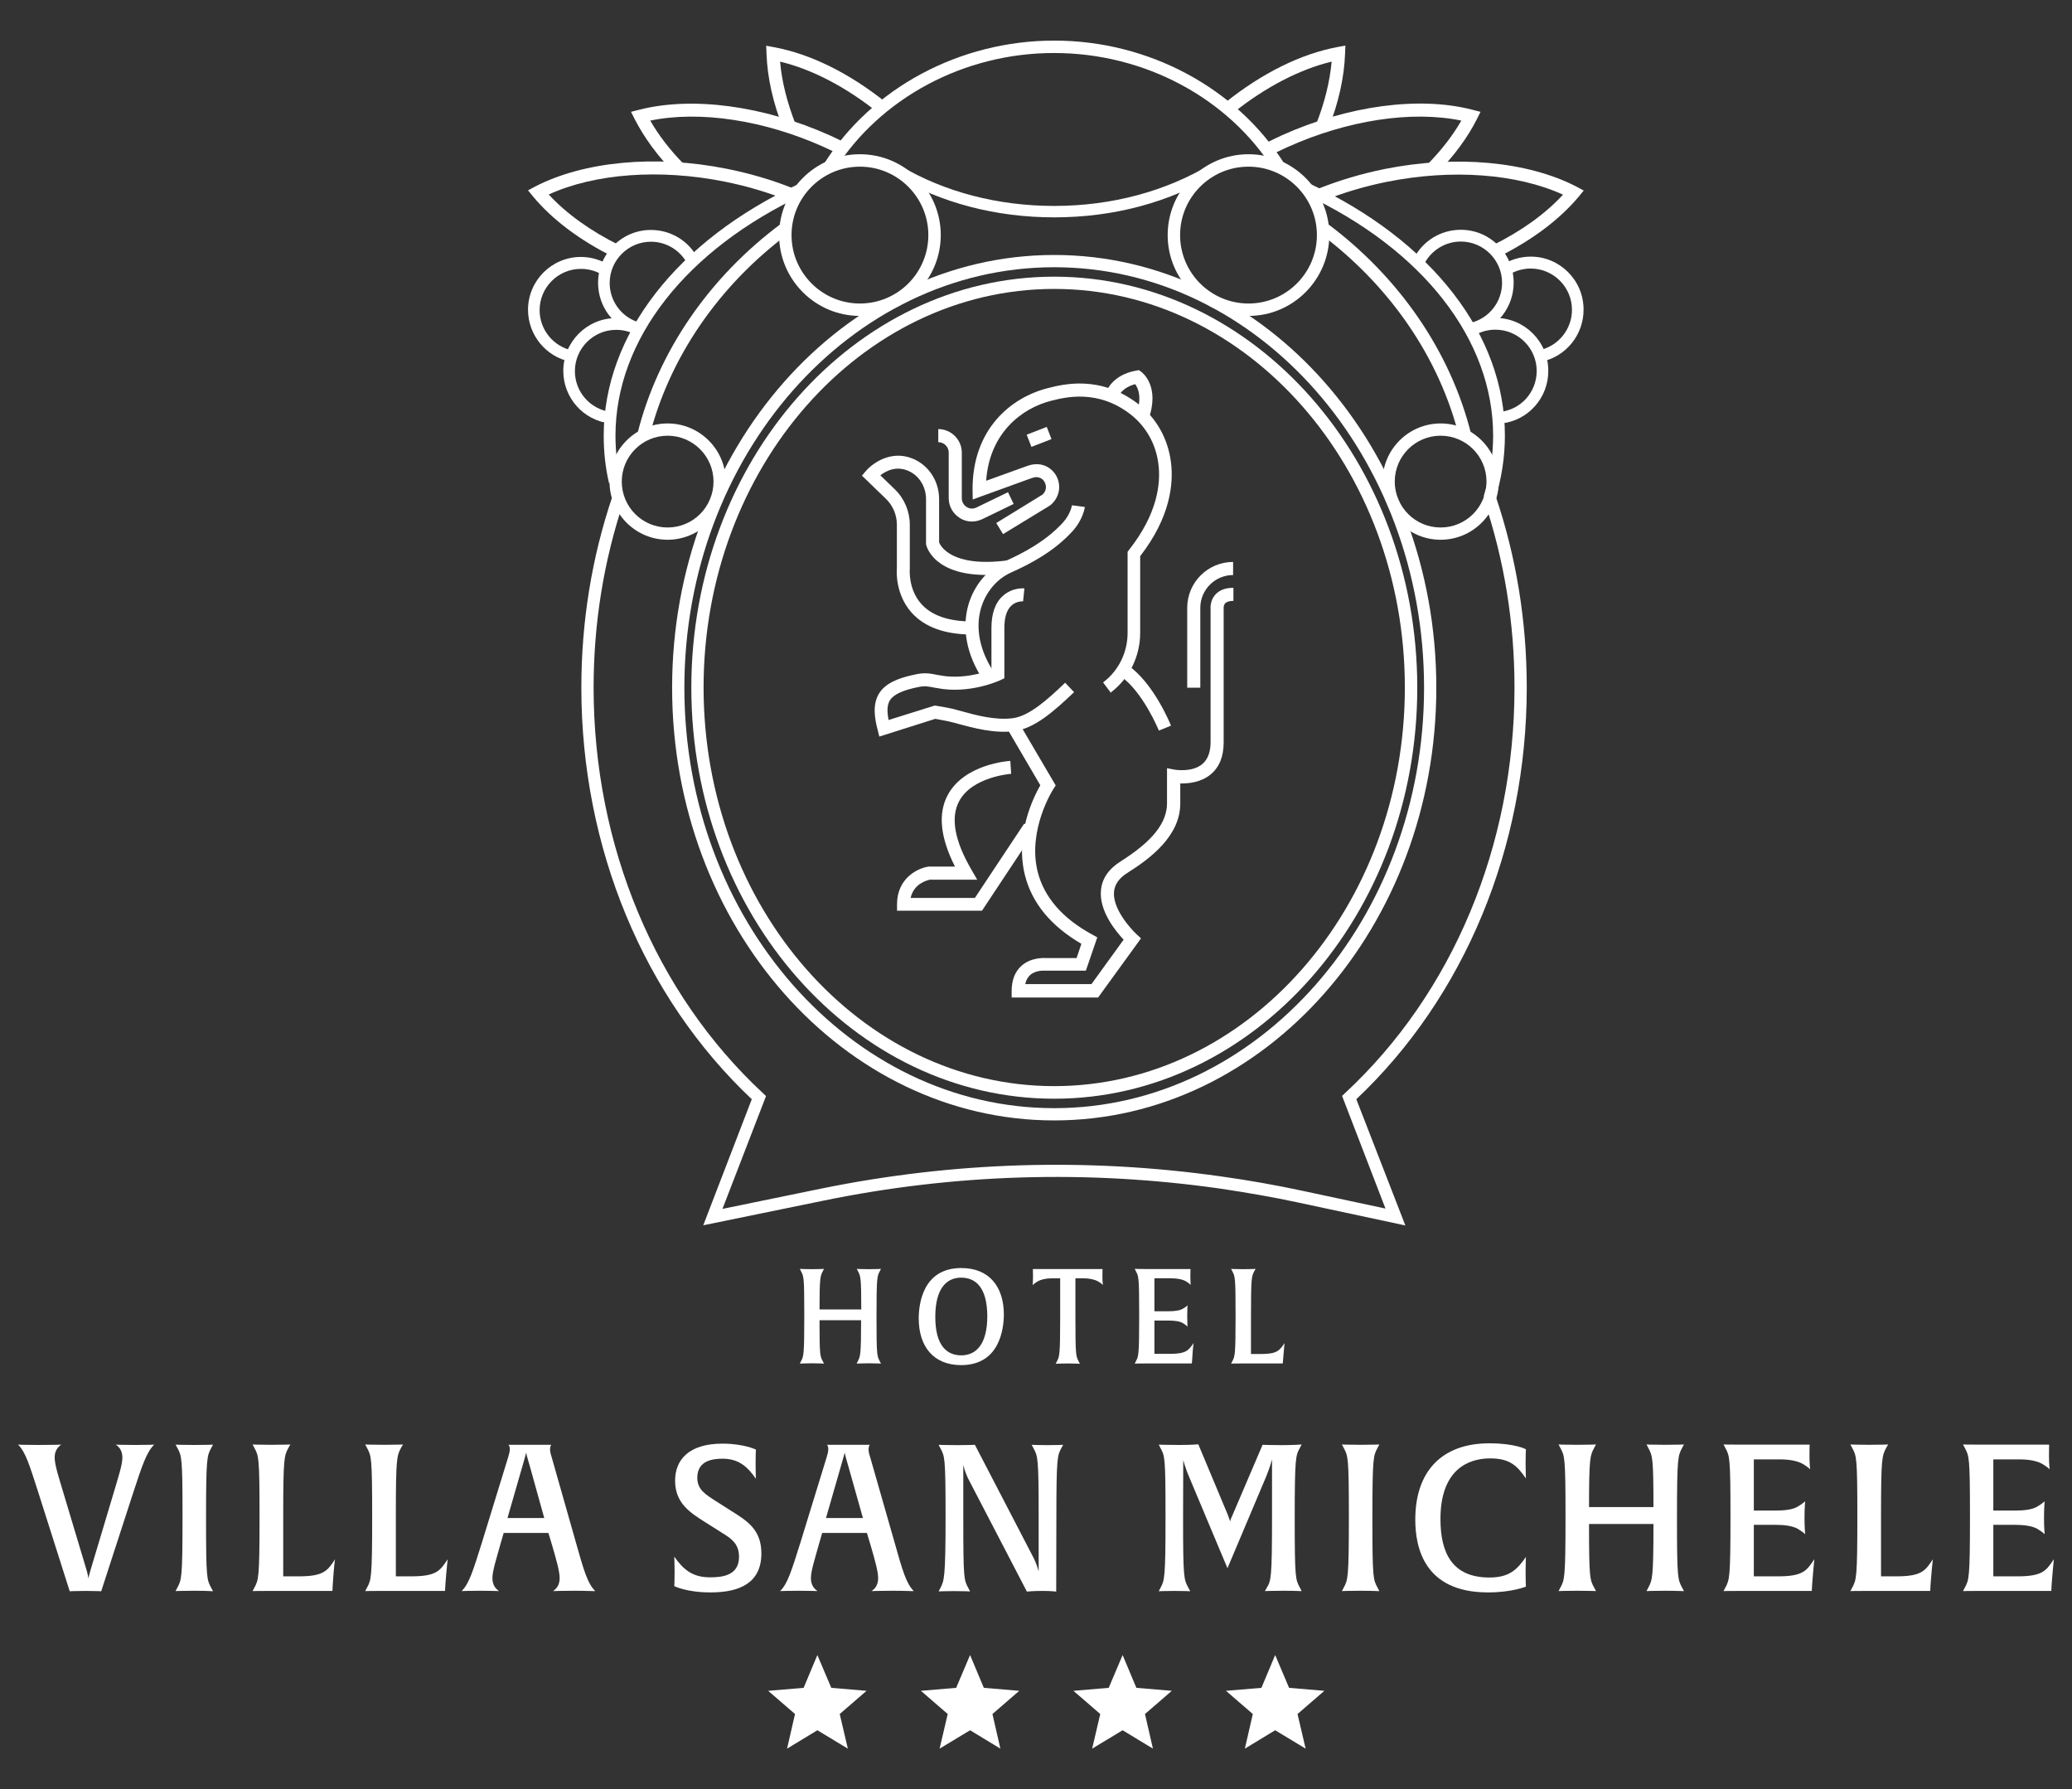 <?xml version="1.0" encoding="utf-8"?>
<!-- Generator: Adobe Illustrator 25.0.0, SVG Export Plug-In . SVG Version: 6.00 Build 0)  -->
<svg version="1.1" id="Livello_1" xmlns="http://www.w3.org/2000/svg" xmlns:xlink="http://www.w3.org/1999/xlink" x="0px" y="0px"
	 viewBox="0 0 1251 1080" style="enable-background:new 0 0 1251 1080;" xml:space="preserve">
<rect x="0" y="0" width="1251" height="1080" fill="#333333" stroke="none"/>
<style type="text/css">
	.st0{fill:#FFFFFF;}
</style>
<g>
	<g>
		<g>
			<path class="st0" d="M636.5,663.2c-120.8,0-219.1-111.3-219.1-248.1S515.7,167,636.5,167c120.8,0,219.2,111.3,219.2,248.1
				S757.3,663.2,636.5,663.2z M636.5,174.4c-116.7,0-211.7,107.9-211.7,240.6c0,132.7,95,240.6,211.7,240.6
				c116.7,0,211.7-107.9,211.7-240.6C848.2,282.4,753.2,174.4,636.5,174.4z"/>
		</g>
		<g>
			<path class="st0" d="M636.5,676.3c-127.2,0-230.7-117.2-230.7-261.2c0-144,103.5-261.2,230.7-261.2
				c127.2,0,230.7,117.2,230.7,261.2C867.2,559.1,763.7,676.3,636.5,676.3z M636.5,161.3c-123.1,0-223.3,113.9-223.3,253.8
				c0,139.9,100.2,253.8,223.3,253.8c123.1,0,223.3-113.9,223.3-253.8C859.8,275.1,759.6,161.3,636.5,161.3z"/>
		</g>
		<g>
			<path class="st0" d="M753.8,190.7c-26.9,0-48.8-21.9-48.8-48.8c0-26.9,21.9-48.8,48.8-48.8c26.9,0,48.8,21.9,48.8,48.8
				C802.5,168.8,780.7,190.7,753.8,190.7z M753.8,100.6c-22.8,0-41.3,18.5-41.3,41.3c0,22.8,18.5,41.3,41.3,41.3
				s41.3-18.5,41.3-41.3C795.1,119.2,776.6,100.6,753.8,100.6z"/>
		</g>
		<g>
			<path class="st0" d="M403.1,325.8c-19.4,0-35.1-15.8-35.1-35.1c0-19.4,15.8-35.1,35.1-35.1c19.4,0,35.1,15.8,35.1,35.1
				C438.2,310,422.4,325.8,403.1,325.8z M403.1,263c-15.3,0-27.7,12.4-27.7,27.7s12.4,27.7,27.7,27.7c15.3,0,27.7-12.4,27.7-27.7
				S418.3,263,403.1,263z"/>
		</g>
		<g>
			<path class="st0" d="M869.8,325.8c-19.4,0-35.1-15.8-35.1-35.1c0-19.4,15.8-35.1,35.1-35.1c19.4,0,35.1,15.8,35.1,35.1
				C904.9,310,889.2,325.8,869.8,325.8z M869.8,263c-15.3,0-27.7,12.4-27.7,27.7s12.4,27.7,27.7,27.7c15.3,0,27.7-12.4,27.7-27.7
				S885.1,263,869.8,263z"/>
		</g>
		<g>
			<path class="st0" d="M519.2,190.7c-26.9,0-48.8-21.9-48.8-48.8c0-26.9,21.9-48.8,48.8-48.8c26.9,0,48.8,21.9,48.8,48.8
				C568,168.8,546.1,190.7,519.2,190.7z M519.2,100.6c-22.8,0-41.3,18.5-41.3,41.3c0,22.8,18.5,41.3,41.3,41.3
				c22.8,0,41.3-18.5,41.3-41.3C560.5,119.2,542,100.6,519.2,100.6z"/>
		</g>
		<g>
			<path class="st0" d="M392,263.8l-7.2-1.8c12.3-49.5,43.3-94.7,87.1-127.2l4.4,6C433.9,172.3,404,216,392,263.8z"/>
		</g>
		<g>
			<path class="st0" d="M881,263.8c-11.9-47.9-42-91.7-84.6-123.3l4.4-6c44,32.6,75,77.8,87.4,127.4L881,263.8z"/>
		</g>
		<g>
			<path class="st0" d="M902.6,301.6l-6.8-2.1c3.8-12,5.7-24.3,5.7-36.6c0-58-42.6-112.5-113.9-145.7l3-6.4
				c73.9,34.4,118,91.3,118,152.1C908.6,276,906.6,289,902.6,301.6z"/>
		</g>
		<g>
			<path class="st0" d="M367.7,291.6c-2.2-9.4-3.2-19-3.2-28.6c0-60.8,44.1-117.7,118-152.1l3,6.4
				c-71.3,33.3-113.9,87.7-113.9,145.7c0,9.1,1,18.2,3.1,27.1L367.7,291.6z"/>
		</g>
		<g>
			<path class="st0" d="M503.8,102.9l-6.3-4c28.8-45.9,82.1-74.4,139-74.4c56.9,0,110.1,28.5,139,74.4l-6.3,4
				c-27.5-43.8-78.3-70.9-132.7-70.9C582.2,31.9,531.3,59.1,503.8,102.9z"/>
		</g>
		<g>
			<path class="st0" d="M636.5,131.2c-35.1,0-68.4-8.7-96.4-25.2l3.5-5.9c26.9,15.9,59.1,24.2,92.9,24.2c34.7,0,67.5-8.8,94.9-25.4
				l3.5,5.8C706.5,122.1,672.5,131.2,636.5,131.2z"/>
		</g>
		<g>
			<path class="st0" d="M848.5,739.7L784.5,726c-15.7-3.4-32-6.2-48.2-8.6c-79.7-11.3-160.1-8.9-239,7.3l-72.7,14.9l29.3-76.1
				C388.5,601.9,351,511.5,351,415.1c0-39.9,6.3-78.7,18.8-115.6l7,2.4c-12.2,36.1-18.4,74.1-18.4,113.2
				c0,95.2,37.3,184.5,102.3,244.8l1.8,1.7l-26.3,68.1l59.4-12.2c79.7-16.3,161-18.8,241.6-7.4c16.5,2.3,32.9,5.2,48.8,8.6
				l50.5,10.8l-26.2-68l1.8-1.7c65-60.3,102.3-149.5,102.3-244.8c0-39.1-6.2-77.1-18.4-113.2l7-2.4c12.5,36.8,18.8,75.7,18.8,115.6
				c0,96.4-37.5,186.8-102.9,248.5L848.5,739.7z"/>
		</g>
		<g>
			<g>
				<g>
					<path class="st0" d="M368.4,255.6c-16.2-1.8-28.3-15.5-28.3-31.7c0-17.6,14.3-31.9,31.9-31.9c5.3,0,10.6,1.3,15.3,3.9l-3.4,6.2
						c-3.6-2-7.7-3-11.9-3c-13.7,0-24.9,11.2-24.9,24.9c0,12.7,9.5,23.3,22,24.7L368.4,255.6z"/>
				</g>
				<g>
					<path class="st0" d="M344.3,218.3c-14.8-3-25.5-16.2-25.5-31.3c0-17.6,14.3-31.9,31.9-31.9c6.4,0,12.6,1.9,17.9,5.5l-4,5.9
						c-4.1-2.8-8.9-4.2-13.9-4.2c-13.7,0-24.9,11.2-24.9,24.9c0,11.8,8.3,22,19.9,24.4L344.3,218.3z"/>
				</g>
				<g>
					<path class="st0" d="M385.1,201.7c-14.2-3.6-24-16.3-24-31c0-17.6,14.3-31.9,31.9-31.9c12,0,22.9,6.6,28.4,17.3l-6.3,3.3
						c-4.3-8.3-12.8-13.5-22.1-13.5c-13.7,0-24.9,11.2-24.9,24.9c0,11.4,7.7,21.3,18.7,24.1L385.1,201.7z"/>
				</g>
				<g>
					<path class="st0" d="M370.4,155.1c-20.1-9.9-36.9-22.5-48.5-36.4l-3.1-3.8l4.3-2.3c29.6-15.3,72.9-19.3,115.8-10.7
						c13.9,2.8,27.3,6.7,39.9,11.8l-2.9,7.3c-12.2-4.9-25.1-8.7-38.5-11.4c-39.1-7.8-78.3-4.9-106.1,7.8
						c10.7,11.6,25.4,22.1,42.6,30.6L370.4,155.1z"/>
				</g>
				<g>
					<path class="st0" d="M407.2,104.5C396.9,94,388.9,83,383.2,71.9l-2.2-4.4l4.7-1.2C417.9,58,461,63.8,501,81.7
						c3.2,1.4,6.4,3,9.5,4.6l-3.5,7c-3-1.5-6.1-3-9.2-4.4c-36.3-16.4-75.2-22.3-105.2-16.1c5.1,8.9,11.9,17.7,20.2,26.2L407.2,104.5
						z"/>
				</g>
				<g>
					<path class="st0" d="M473,78c-6.3-15.9-9.7-31.2-10.2-45.5l-0.2-4.9l4.8,0.9c22.1,4.1,45.5,15.7,67.7,33.5l-4.9,6.1
						C511,52.6,490.2,41.8,471,37.2c1,11.9,4.2,24.6,9.4,37.9L473,78z"/>
				</g>
			</g>
			<g>
				<g>
					<path class="st0" d="M906.6,255.6l-0.8-7c12.6-1.4,22-12,22-24.7c0-13.7-11.2-24.9-24.9-24.9c-4.2,0-8.3,1-11.9,3l-3.4-6.2
						c4.7-2.5,10-3.9,15.3-3.9c17.6,0,31.9,14.3,31.9,31.9C934.9,240.1,922.7,253.8,906.6,255.6z"/>
				</g>
				<g>
					<path class="st0" d="M930.7,218.3l-1.4-6.9c11.5-2.4,19.8-12.6,19.8-24.4c0-13.7-11.2-24.9-24.9-24.9c-5,0-9.8,1.5-13.9,4.2
						l-4-5.9c5.3-3.6,11.5-5.5,17.9-5.5c17.6,0,31.9,14.3,31.9,31.9C956.2,202.1,945.4,215.3,930.7,218.3z"/>
				</g>
				<g>
					<path class="st0" d="M889.9,201.7l-1.7-6.9c11-2.8,18.7-12.7,18.7-24.1c0-13.7-11.2-24.9-24.9-24.9c-9.3,0-17.8,5.2-22.1,13.5
						l-6.3-3.3c5.5-10.7,16.4-17.3,28.4-17.3c17.6,0,31.9,14.3,31.9,31.9C913.9,185.3,904,198.1,889.9,201.7z"/>
				</g>
				<g>
					<path class="st0" d="M904.6,155.1l-3.5-7c17.3-8.5,31.9-19,42.6-30.6c-27.9-12.7-67-15.6-106.1-7.8
						c-13.4,2.7-26.3,6.5-38.5,11.4l-2.9-7.3c12.6-5,26-9,39.9-11.8c43-8.6,86.3-4.6,115.8,10.7l4.3,2.3l-3.1,3.8
						C941.5,132.6,924.7,145.2,904.6,155.1z"/>
				</g>
				<g>
					<path class="st0" d="M867.7,104.5l-5.6-5.5c8.3-8.5,15.1-17.3,20.2-26.2c-30-6.2-68.8-0.3-105.2,16.1c-3.1,1.4-6.2,2.9-9.2,4.4
						l-3.5-7c3.1-1.6,6.3-3.1,9.5-4.6c40-18,83.1-23.8,115.3-15.4l4.7,1.2l-2.2,4.4C886.1,83,878,94,867.7,104.5z"/>
				</g>
				<g>
					<path class="st0" d="M801.9,78l-7.3-2.9c5.2-13.2,8.3-25.9,9.4-37.9c-19.2,4.6-40,15.4-59.3,30.8l-4.9-6.1
						c22.2-17.8,45.7-29.4,67.7-33.5l4.8-0.9l-0.2,4.9C811.6,46.7,808.2,62,801.9,78z"/>
				</g>
			</g>
		</g>
		<g>
			<path class="st0" d="M699.7,441c-0.1-0.2-9.6-23.5-23.3-33l4.5-6.5c15.7,10.8,25.7,35.5,26.1,36.5L699.7,441z"/>
		</g>
		<g>
			<path class="st0" d="M586.8,314.8c-2.6,0-5.2-0.7-7.4-2.2c-4.1-2.6-6.6-7-6.6-11.9v-27.5c0-3.5-2.8-6.3-6.3-6.3V259
				c7.8,0,14.2,6.4,14.2,14.2v27.5c0,2.2,1.1,4.1,2.9,5.3c1.8,1.2,4,1.3,6,0.3l19-9.2l3.4,7.1l-19,9.2
				C591,314.3,588.9,314.8,586.8,314.8z"/>
		</g>
		<g>
			
				<rect x="621.2" y="259.7" transform="matrix(0.932 -0.361 0.361 0.932 -52.826 244.592)" class="st0" width="13" height="7.9"/>
		</g>
		<g>
			<path class="st0" d="M593.4,410.1c-9.8-14.8-12.8-30.8-8.7-45.1c3.5-11.9,11.6-21.5,22.2-26.3c10.8-4.8,24.4-11.9,34.8-23.2
				c4.7-5.2,5.5-10.4,5.5-10.5l7.8,1c0,0.3-1.1,7.7-7.5,14.7c-11.3,12.4-25.9,19.9-37.3,25c-8.4,3.8-15.1,11.8-17.9,21.4
				c-3.5,12-0.8,25.7,7.7,38.5L593.4,410.1z"/>
		</g>
		<g>
			<path class="st0" d="M530.9,444.6l-1-4c-1.9-7.2-3.2-15.5,0.9-22.1c3.5-5.6,10.4-9.1,22.3-11.5c5.5-1.1,8.5-0.5,13.5,0.5l0.7,0.1
				c13.2,2.6,26.2-1.4,31.3-3.3v-25.2c0-8.8,2.3-15.4,7-19.5c5.7-5.1,12.6-4.5,12.9-4.4l-0.8,7.8c-0.2,0-3.9-0.3-7,2.5
				c-2.9,2.6-4.3,7.2-4.3,13.6v30.3l-2.3,1.1c-0.8,0.4-19,8.7-38.5,4.8l-0.7-0.1c-4.6-0.9-6.5-1.3-10.4-0.5c-9.5,1.9-15,4.5-17.2,8
				c-1.6,2.6-1.9,6.3-0.8,11.9l27.8-8.7l0.9,0.1c0.3,0,6.8,1.1,10.2,1.9c1.6,0.4,3.3,0.9,5.2,1.4c8.6,2.4,20.5,5.6,31,4.2
				c9.8-1.3,21-11.3,31.5-21.4l5.4,5.7c-12,11.4-23.7,21.8-35.9,23.5c-12.1,1.6-24.9-1.9-34.2-4.4c-1.8-0.5-3.5-1-5-1.3
				c-2.4-0.6-6.8-1.3-8.7-1.7L530.9,444.6z"/>
		</g>
		<g>
			<path class="st0" d="M663,602.1h-52.2v-3.9c0-6.6,2-11.7,5.9-15.2c5.6-5,13.1-4.8,14.5-4.7H650l2.9-8.6
				c-18.5-10.8-29.9-24.7-34.1-41.5c-6.1-24.5,5.3-47.2,9.3-54.2l-21.3-36.4l6.8-4l23.8,40.5l-1.3,2c-0.2,0.2-15.9,24.7-9.6,50.1
				c3.9,15.4,15,28.2,33.1,38l2.9,1.6l-6.9,20.1l-25,0c0,0-5.3-0.4-8.7,2.7c-1.4,1.3-2.4,3.1-2.9,5.4h40l19.4-26.8
				c-4.8-5.1-14.8-17.3-13.7-29.7c0.6-7.1,4.6-12.9,11.8-17.5c19.2-12.1,28.1-23.2,28.1-35.2v-21.1l4.7,0.9c0.1,0,10.4,1.8,16.6-3.4
				c3.3-2.8,5-7.2,5-13.2v-80.1c-0.1-1.3-0.2-5.5,2.8-8.9c2.5-2.8,6.1-4.2,11-4.2v7.9c-1.7,0-3.9,0.3-5,1.5
				c-1.1,1.2-0.9,3.1-0.9,3.1l0,0.5v80.3c0,8.5-2.6,15-7.8,19.3c-5.9,4.9-13.5,5.6-18.4,5.5v12.1c0,19.6-18.1,33.2-31.8,41.8
				c-5.1,3.2-7.8,7-8.2,11.5c-0.9,10,9.6,21.9,13.7,25.7l2.6,2.4L663,602.1z"/>
		</g>
		<g>
			<path class="st0" d="M724.7,415.1h-7.9v-48.2c0-15.3,12.4-27.7,27.7-27.7v7.9c-10.9,0-19.8,8.9-19.8,19.8V415.1z"/>
		</g>
		<g>
			<path class="st0" d="M592.9,549.7h-51.3v-3.9c0-15.6,12.3-21.7,18.9-22.7l0.6,0h15.5c-8.9-17.5-10.4-32-4.4-43.2
				c10-18.7,36.7-20.6,37.8-20.6l0.5,7.8l-0.2-3.9l0.2,3.9c-0.2,0-23.5,1.7-31.4,16.5c-5.3,9.9-2.8,23.9,7.5,41.5l3.4,5.9h-28.6
				c-1.8,0.4-9.7,2.4-11.6,11h38.8l29.8-44.9l6.5,4.3L592.9,549.7z"/>
		</g>
		<g>
			<path class="st0" d="M586.9,383c-16.3,0-28.6-4.4-36.5-13.2c-9.8-11-9.1-24.8-8.9-26.9v-26.2c0-5.9-2.4-11.5-6.6-15.6l-14.5-14
				l2.4-2.8c4.6-5.4,17-13.7,30.7-6.3c8.3,4.5,13.5,13.4,13.5,23.3v26.1c0.8,2.1,7.5,15.2,41,10.9l1,7.8
				c-44,5.7-49.6-16.2-49.8-17.2l-0.1-0.9v-26.7c0-7-3.6-13.3-9.3-16.4c-7.9-4.3-14.7-0.8-18.3,2l8.8,8.5c5.7,5.5,9,13.3,9,21.3
				l0,26.8c0,0.1-1.1,12.1,7,21.1c6.3,7,16.6,10.5,30.5,10.5V383z"/>
		</g>
		<g>
			<path class="st0" d="M693.3,253.4l-7.4-2.7c3.9-10.8,1.2-16.5-0.5-18.8c-8.1,2.1-10,7.2-10.1,7.4l-7.5-2.5
				c0.1-0.4,3.5-10.5,18.2-13.1l1.6-0.3l1.4,1C689.6,224.8,700.7,233.2,693.3,253.4z"/>
		</g>
		<g>
			<path class="st0" d="M670.7,418.2l-4.7-6.3l0.4-0.3c9-6.9,14.4-17.9,14.4-29.5v-49l0.8-1.1c17.4-22,19.3-40.4,17.8-51.9
				c-1.5-12.2-7.6-22.9-17.1-30.2c-19.7-15.1-39.2-10.1-47.6-8c-18.1,4.6-37.3,19.7-39.3,48.3c7.2-2.6,19.1-6.9,24.1-8.7
				c2.4-0.9,4.3-1.3,6.1-1.3c3.6-0.1,7,1.2,9.7,3.8c2.7,2.6,4.2,6.3,4.2,10c0,3.1-1.1,6.2-3.1,8.7c-0.6,0.7-1.2,1.4-1.9,2l-1,0.7
				l-27.9,17l-4.1-6.7l28-17.2c0.2-0.2,0.5-0.5,0.7-0.8c0.9-1.1,1.3-2.4,1.3-3.7c0-1.6-0.7-3.2-1.8-4.4c-1.1-1.1-2.6-1.6-4-1.6
				c-0.9,0-2.1,0.3-3.7,0.9c-6.8,2.5-26.3,9.5-29.5,10.7l-5.2,1.9l-0.1-5.6c-0.3-36.8,23.2-56,45.4-61.6c9.4-2.4,31.5-8,54.3,9.3
				c11.2,8.5,18.3,21.1,20.1,35.5c1.6,12.8-0.3,33-18.6,56.6v46.3c0,14.1-6.5,27.4-17.5,35.8L670.7,418.2z"/>
		</g>
	</g>
	<g>
		<g>
			<path class="st0" d="M524.6,822.9c-5.1,0-7.4,0.2-7.4,0.2l0.7-1.4c1.5-3,2-3.7,2-24.8h-25.1c0,21.2,0.3,21.7,2,24.8l0.7,1.4
				c0,0-2.2-0.2-7.2-0.2c-5.2,0-7.4,0.2-7.4,0.2l0.7-1.4c1.6-3,2-3.6,2-27.6c0-23.3-0.3-23.6-2-26.8l-0.7-1.4c0,0,2.1,0.2,7.3,0.2
				c5.3,0,7.3-0.2,7.3-0.2l-0.7,1.4c-1.5,2.9-2,3.6-2,23.1H520c0-19.3-0.4-20-2-23.1l-0.7-1.4c0,0,2.1,0.2,7.3,0.2
				c5.3,0,7.3-0.2,7.3-0.2l-0.7,1.4c-1.6,3-2,3.6-2,27.6c0,23.3,0.3,23.6,2,26.8l0.7,1.4C531.8,823.1,529.7,822.9,524.6,822.9z"/>
		</g>
		<g>
			<path class="st0" d="M580.3,824c-16.6,0-25.6-11.1-25.6-28.2c0-8.6,2.4-30.4,25.7-30.4c16.7,0,25.7,11.1,25.7,28.2
				C606,802.1,603.6,824,580.3,824z M580.3,771.2c-8.5,0-15.6,6.1-15.6,23.7c0,17.4,7,23.2,15.7,23.2c8.5,0,15.7-6.1,15.7-23.7
				C596,777,589,771.2,580.3,771.2z"/>
		</g>
		<g>
			<path class="st0" d="M665.9,775.7c-0.1-0.1-0.6-0.9-2.9-2.2c-1.9-1.1-5-1.9-8.7-1.9h-5v23.4c0,23.3,0.3,23.6,2,26.8l0.7,1.4
				c0,0-2.2-0.2-7.2-0.2c-5.1,0-7.4,0.2-7.4,0.2l0.7-1.4c1.6-3,2-3.6,2-27.6v-22.6h-5c-3.8,0-6.8,0.8-8.7,1.9
				c-2.1,1.3-2.8,2.1-2.9,2.2c0-0.2,0.2-1.8,0.2-5.3c0-3-0.1-4.4-0.1-4.4h42.1c0,0-0.1,1.4-0.1,4.4
				C665.6,773.8,665.9,775.5,665.9,775.7z"/>
		</g>
		<g>
			<path class="st0" d="M719.8,820.5l-0.2,2.5h-28.3c-4.3,0-6.2,0.1-6.2,0.1l0.7-1.4c1.6-3,2-3.6,2-27.6c0-23.3-0.3-23.6-2-26.8
				l-0.7-1.4c0,0,1.8,0.1,6.1,0.1h27.6c0,0-0.1,1.4-0.1,4.4c0,3.4,0.2,5,0.2,5.2c-0.1-0.1-0.6-0.8-2.9-2.2c-1.9-1.1-5-1.8-8.8-1.8
				H697v19.9h8.3c3.8,0,6.9-0.4,8.8-1.5c2.1-1.2,2.7-1.9,2.9-2.1c0,0.1-0.2,2.3-0.2,6.5c0,4,0.2,6.2,0.2,6.4
				c-0.1-0.1-0.6-0.8-2.9-2.2c-1.9-1.1-5-1.5-8.8-1.5H697v20.1h9.5c9.9,0,11.2-2.3,14.2-6.6C720.6,810.7,720.2,813.6,719.8,820.5z"
				/>
		</g>
		<g>
			<path class="st0" d="M774.7,820.5l-0.2,2.5h-25c-4.3,0-6.2,0.1-6.2,0.1l0.7-1.4c1.6-3,2-3.6,2-27.6c0-23.3-0.3-23.6-2-26.8
				l-0.7-1.4c0,0,2.1,0.2,7.4,0.2s7.4-0.2,7.4-0.2l-0.8,1.4c-1.6,3-2,4-2,26.1v23.9h6.1c9.9,0,11.2-2.3,14.2-6.6
				C775.6,810.7,775.2,813.6,774.7,820.5z"/>
		</g>
	</g>
	<g>
		<g>
			<path class="st0" d="M80.3,901.4l-19.2,59.1c0,0-4-0.2-9.3-0.2s-9.7,0.2-9.7,0.2l-18.8-59.1c-5.5-17.1-7.8-24.9-12.4-29.4
				c0,0,4.3,0.2,12.5,0.2c9,0,13.6-0.2,13.6-0.2c-1.6,1.1-4,3.2-4,7.8c0,4.3,2.4,11.7,5.1,20.7l13.8,46c1,3.1,1.4,5.7,1.5,6.2
				c0-0.4,0.6-2.8,1.6-6.1l13.8-46.1c2.7-9.2,5.1-16.4,5.1-20.7c0-4.6-2.4-6.7-4-7.8c0,0,4.1,0.2,11.8,0.2s11.4-0.2,11.4-0.2
				C88.5,876.5,85.9,884.3,80.3,901.4z"/>
		</g>
		<g>
			<path class="st0" d="M117.4,960.2c-8.1,0-11.4,0.2-11.4,0.2l1.1-2.1c2.5-4.7,3.1-5.6,3.1-42.8c0-36.1-0.5-36.6-3.1-41.5L106,872
				c0,0,3.2,0.2,11.3,0.2c8.1,0,11.3-0.2,11.3-0.2l-1.1,2.1c-2.5,4.7-3.1,5.6-3.1,42.8c0,36.1,0.5,36.6,3.1,41.5l1.1,2.1
				C128.5,960.5,125.2,960.2,117.4,960.2z"/>
		</g>
		<g>
			<path class="st0" d="M200.9,956.5l-0.2,3.8H162c-6.7,0-9.5,0.1-9.5,0.1l1.1-2.1c2.5-4.7,3.1-5.6,3.1-42.8
				c0-36.1-0.5-36.6-3.1-41.5l-1.1-2.1c0,0,3.2,0.2,11.4,0.2s11.4-0.2,11.4-0.2l-1.2,2.1c-2.5,4.7-3.1,6.2-3.1,40.4v37.1h9.4
				c15.4,0,17.4-3.6,21.9-10.3C202.2,941.3,201.6,945.9,200.9,956.5z"/>
		</g>
		<g>
			<path class="st0" d="M268.9,956.5l-0.2,3.8H230c-6.7,0-9.5,0.1-9.5,0.1l1.1-2.1c2.5-4.7,3.1-5.6,3.1-42.8
				c0-36.1-0.5-36.6-3.1-41.5l-1.1-2.1c0,0,3.2,0.2,11.4,0.2s11.4-0.2,11.4-0.2l-1.2,2.1c-2.5,4.7-3.1,6.2-3.1,40.4v37.1h9.4
				c15.4,0,17.4-3.6,21.9-10.3C270.3,941.3,269.7,945.9,268.9,956.5z"/>
		</g>
		<g>
			<path class="st0" d="M346.5,960.2c-7.3,0-12.6,0.2-12.6,0.2c1.6-1.1,4-3.2,4-7.8c0-4.2-2.1-11.4-4.6-20l-2.2-7.3h-27l-2.1,7.3
				c-2.4,8.6-4.7,15.7-4.7,20c0,4.6,2.4,6.7,4,7.8c0,0-4.3-0.2-11.4-0.2c-7.3,0-11.2,0.2-11.2,0.2c4.6-4.5,6.9-12.3,12.3-29.4
				l15.9-51.7c0.4-1.5,0.9-3,0.9-4.6c0-1.7-0.6-2.5-0.9-2.6h25.9c0,0.1-0.7,0.9-0.7,2.6c0,1.6,0.4,3.1,0.9,4.6l14.7,51.7
				c4.8,17.1,7.1,24.9,11.7,29.4C359.1,960.5,354.3,960.2,346.5,960.2z M320.2,886.1c-1.5-5.1-2.4-8.3-2.5-9.3
				c-0.2,0.9-1,3.8-2.6,9.3l-8.7,30.2h22.2L320.2,886.1z"/>
		</g>
		<g>
			<path class="st0" d="M429,961.2c-14.6,0-21.9-3.8-21.9-3.8s0.2-2.8,0.2-7.9c0-5.7-0.2-9.9-0.2-9.9c5.1,7.2,10.4,12.5,21.6,12.5
				c7.7,0,17.5-1.2,17.5-12.4c0-7.4-4.1-10.7-9.7-14.1l-10.9-6.9c-8.7-5.5-18-11.3-18-24.9c0-12.6,8.2-22.4,28.6-22.4
				c13,0,20.2,3.6,20.2,3.6s-0.2,2.8-0.2,8.3c0,5.7,0.2,9.3,0.2,9.3c-5.2-7.4-10.4-12.1-20.2-12.1c-5.5,0-15.2,0.9-15.2,11.5
				c0,7.1,4.8,10,11.7,14.4l8.8,5.6c9.9,6.2,18.2,11.4,18.2,25.8C459.6,955.3,446.9,961.2,429,961.2z"/>
		</g>
		<g>
			<path class="st0" d="M538.8,960.2c-7.3,0-12.6,0.2-12.6,0.2c1.6-1.1,4-3.2,4-7.8c0-4.2-2.1-11.4-4.6-20l-2.2-7.3h-27l-2.1,7.3
				c-2.4,8.6-4.7,15.7-4.7,20c0,4.6,2.4,6.7,4,7.8c0,0-4.3-0.2-11.4-0.2c-7.3,0-11.2,0.2-11.2,0.2c4.6-4.5,6.9-12.3,12.3-29.4
				l15.9-51.7c0.4-1.5,0.9-3,0.9-4.6c0-1.7-0.6-2.5-0.9-2.6h25.9c0,0.1-0.7,0.9-0.7,2.6c0,1.6,0.4,3.1,0.9,4.6l14.8,51.7
				c4.8,17.1,7.1,24.9,11.6,29.4C551.5,960.5,546.6,960.2,538.8,960.2z M512.5,886.1c-1.5-5.1-2.4-8.3-2.5-9.3
				c-0.2,0.9-1,3.8-2.6,9.3l-8.7,30.2H521L512.5,886.1z"/>
		</g>
		<g>
			<path class="st0" d="M640.8,874.1c-2.4,4.5-3,5.6-3,42.8l-0.1,43.8c0,0-3-0.4-8.2-0.4c-5.9,0-9.5,0.4-9.5,0.4l-35.1-67.5
				c-1.9-3.6-3.2-8.2-3.3-9v32.8c0,36.1,0.4,36.6,3,41.5l1.1,2.1c0,0-3.1-0.2-9.7-0.2c-6.6,0-9.3,0.2-9.3,0.2l1.1-2.1
				c2.2-4.5,3.1-5.6,3.1-42.8c0-36.1-0.5-36.6-3.1-41.5l-1.1-2.1c0,0,3.1,0.2,11.5,0.2c7.1,0,10.4-0.2,10.4-0.2l35,67.4
				c2.4,4.6,3.3,8.3,3.5,9v-32.8c0-36.1-0.5-36.6-3.1-41.5l-1.1-2.1c0,0,3.1,0.2,9.5,0.2c6.7,0,9.5-0.2,9.5-0.2L640.8,874.1z"/>
		</g>
		<g>
			<path class="st0" d="M775.1,960.2c-7.9,0-11.4,0.2-11.4,0.2l1.2-2.1c2.5-4.2,3.1-5.7,3.1-42.8V881c-0.1,0.5-1.6,5.6-3.5,10.2
				l-23.4,55.4l-23.1-55c-2-4.5-3.5-9.8-3.6-10.3l-0.1,35.6c0,36.1,0.5,36.4,3.2,41.5l1.1,2.1c0,0-3.3-0.2-9.7-0.2
				c-6.3,0-9.3,0.2-9.3,0.2l1.1-2.1c2.4-4.6,3-5.6,3-42.8c0-36.1-0.4-36.6-3-41.5l-1.1-2.1c0,0,5,0.2,12.6,0.2
				c7.2,0,11.3-0.4,11.3-0.4l17.7,42.3c1.1,2.7,1.4,4,1.5,4.3c0-0.1,0.2-1.2,1.6-4.2l18-42.1c0,0,4.6,0.2,11.7,0.2
				c7.4,0,11.9-0.4,11.9-0.4l-1.1,2.1c-2.5,4.6-3.1,5.6-3.1,42.8c0,36.1,0.5,36.6,3.1,41.5l1.1,2.1
				C786.1,960.5,783.1,960.2,775.1,960.2z"/>
		</g>
		<g>
			<path class="st0" d="M821.6,960.2c-8.1,0-11.4,0.2-11.4,0.2l1.1-2.1c2.5-4.7,3.1-5.6,3.1-42.8c0-36.1-0.5-36.6-3.1-41.5l-1.1-2.1
				c0,0,3.2,0.2,11.3,0.2c8.1,0,11.3-0.2,11.3-0.2l-1.1,2.1c-2.5,4.7-3.1,5.6-3.1,42.8c0,36.1,0.5,36.6,3.1,41.5l1.1,2.1
				C832.8,960.5,829.4,960.2,821.6,960.2z"/>
		</g>
		<g>
			<path class="st0" d="M898.4,961.2c-38.5,0-43.9-27.1-43.9-43.9c0-29.7,16.5-46.1,44.7-46.1c15.7,0,22.1,3.6,22.1,3.6
				s-0.2,2.8-0.2,8.4c0,5.5,0.2,9.2,0.2,9.2c-5.3-7.7-9.8-12.1-21.6-12.1c-13.4,0-30,6.9-30,36.6c0,19.8,6.6,35.3,29.5,35.3
				c12.1,0,16.7-4.7,22.1-12.4c0,0-0.2,4.1-0.2,9.8c0,5.2,0.2,8.1,0.2,8.1S912.9,961.2,898.4,961.2z"/>
		</g>
		<g>
			<path class="st0" d="M1005.5,960.2c-7.9,0-11.4,0.2-11.4,0.2l1.1-2.1c2.4-4.6,3.1-5.7,3.1-38.4h-38.9c0,32.8,0.5,33.6,3.1,38.4
				l1.1,2.1c0,0-3.3-0.2-11.2-0.2c-8.1,0-11.4,0.2-11.4,0.2l1.1-2.1c2.5-4.7,3.1-5.6,3.1-42.8c0-36.1-0.5-36.6-3.1-41.5l-1.1-2.1
				c0,0,3.2,0.2,11.3,0.2c8.2,0,11.3-0.2,11.3-0.2l-1.1,2.1c-2.4,4.5-3.1,5.6-3.1,35.7h38.9c0-29.9-0.6-31-3.1-35.7l-1.1-2.1
				c0,0,3.2,0.2,11.3,0.2c8.2,0,11.3-0.2,11.3-0.2l-1.1,2.1c-2.5,4.7-3.1,5.6-3.1,42.8c0,36.1,0.5,36.6,3.1,41.5l1.1,2.1
				C1016.7,960.5,1013.4,960.2,1005.5,960.2z"/>
		</g>
		<g>
			<path class="st0" d="M1094.1,956.5l-0.2,3.8h-43.8c-6.7,0-9.5,0.1-9.5,0.1l1.1-2.1c2.5-4.7,3.1-5.6,3.1-42.8
				c0-36.1-0.5-36.6-3.1-41.5l-1.1-2.1c0,0,2.7,0.1,9.4,0.1h42.6c0,0-0.1,2.1-0.1,6.8c0,5.3,0.4,7.8,0.4,8.1c-0.1-0.1-1-1.2-4.5-3.3
				c-3-1.7-7.8-2.7-13.6-2.7h-15.9v30.9h12.9c5.8,0,10.7-0.6,13.6-2.4c3.2-1.9,4.2-3,4.5-3.2c0,0.1-0.4,3.6-0.4,10
				c0,6.2,0.4,9.7,0.4,9.9c-0.1-0.1-1-1.2-4.5-3.3c-3-1.7-7.8-2.4-13.6-2.4h-12.9v31.1h14.6c15.4,0,17.4-3.6,21.9-10.3
				C1095.5,941.3,1094.9,945.9,1094.1,956.5z"/>
		</g>
		<g>
			<path class="st0" d="M1165.6,956.5l-0.2,3.8h-38.7c-6.7,0-9.5,0.1-9.5,0.1l1.1-2.1c2.5-4.7,3.1-5.6,3.1-42.8
				c0-36.1-0.5-36.6-3.1-41.5l-1.1-2.1c0,0,3.2,0.2,11.4,0.2c8.2,0,11.4-0.2,11.4-0.2l-1.2,2.1c-2.5,4.7-3.1,6.2-3.1,40.4v37.1h9.4
				c15.4,0,17.4-3.6,21.9-10.3C1167,941.3,1166.4,945.9,1165.6,956.5z"/>
		</g>
		<g>
			<path class="st0" d="M1238.7,956.5l-0.2,3.8h-43.8c-6.7,0-9.5,0.1-9.5,0.1l1.1-2.1c2.5-4.7,3.1-5.6,3.1-42.8
				c0-36.1-0.5-36.6-3.1-41.5l-1.1-2.1c0,0,2.7,0.1,9.4,0.1h42.6c0,0-0.1,2.1-0.1,6.8c0,5.3,0.4,7.8,0.4,8.1c-0.1-0.1-1-1.2-4.5-3.3
				c-3-1.7-7.8-2.7-13.6-2.7h-15.9v30.9h12.9c5.8,0,10.7-0.6,13.6-2.4c3.2-1.9,4.2-3,4.5-3.2c0,0.1-0.4,3.6-0.4,10
				c0,6.2,0.4,9.7,0.4,9.9c-0.1-0.1-1-1.2-4.5-3.3c-3-1.7-7.8-2.4-13.6-2.4h-12.9v31.1h14.6c15.4,0,17.4-3.6,21.9-10.3
				C1240.1,941.3,1239.5,945.9,1238.7,956.5z"/>
		</g>
	</g>
	<g>
		<polygon class="st0" points="493.5,999 501.9,1018.8 523.2,1020.6 507,1034.6 511.9,1055.5 493.5,1044.4 475.2,1055.5 480,1034.6 
			463.8,1020.6 485.2,1018.8 		"/>
	</g>
	<g>
		<polygon class="st0" points="585.7,999 594,1018.8 615.4,1020.6 599.2,1034.6 604,1055.5 585.7,1044.4 567.3,1055.5 572.2,1034.6 
			556,1020.6 577.3,1018.8 		"/>
	</g>
	<g>
		<polygon class="st0" points="677.8,999 686.1,1018.8 707.5,1020.6 691.3,1034.6 696.1,1055.5 677.8,1044.4 659.4,1055.5 
			664.3,1034.6 648.1,1020.6 669.4,1018.8 		"/>
	</g>
	<g>
		<polygon class="st0" points="769.9,999 778.3,1018.8 799.6,1020.6 783.4,1034.6 788.3,1055.5 769.9,1044.4 751.6,1055.5 
			756.4,1034.6 740.2,1020.6 761.6,1018.8 		"/>
	</g>
</g>
</svg>
